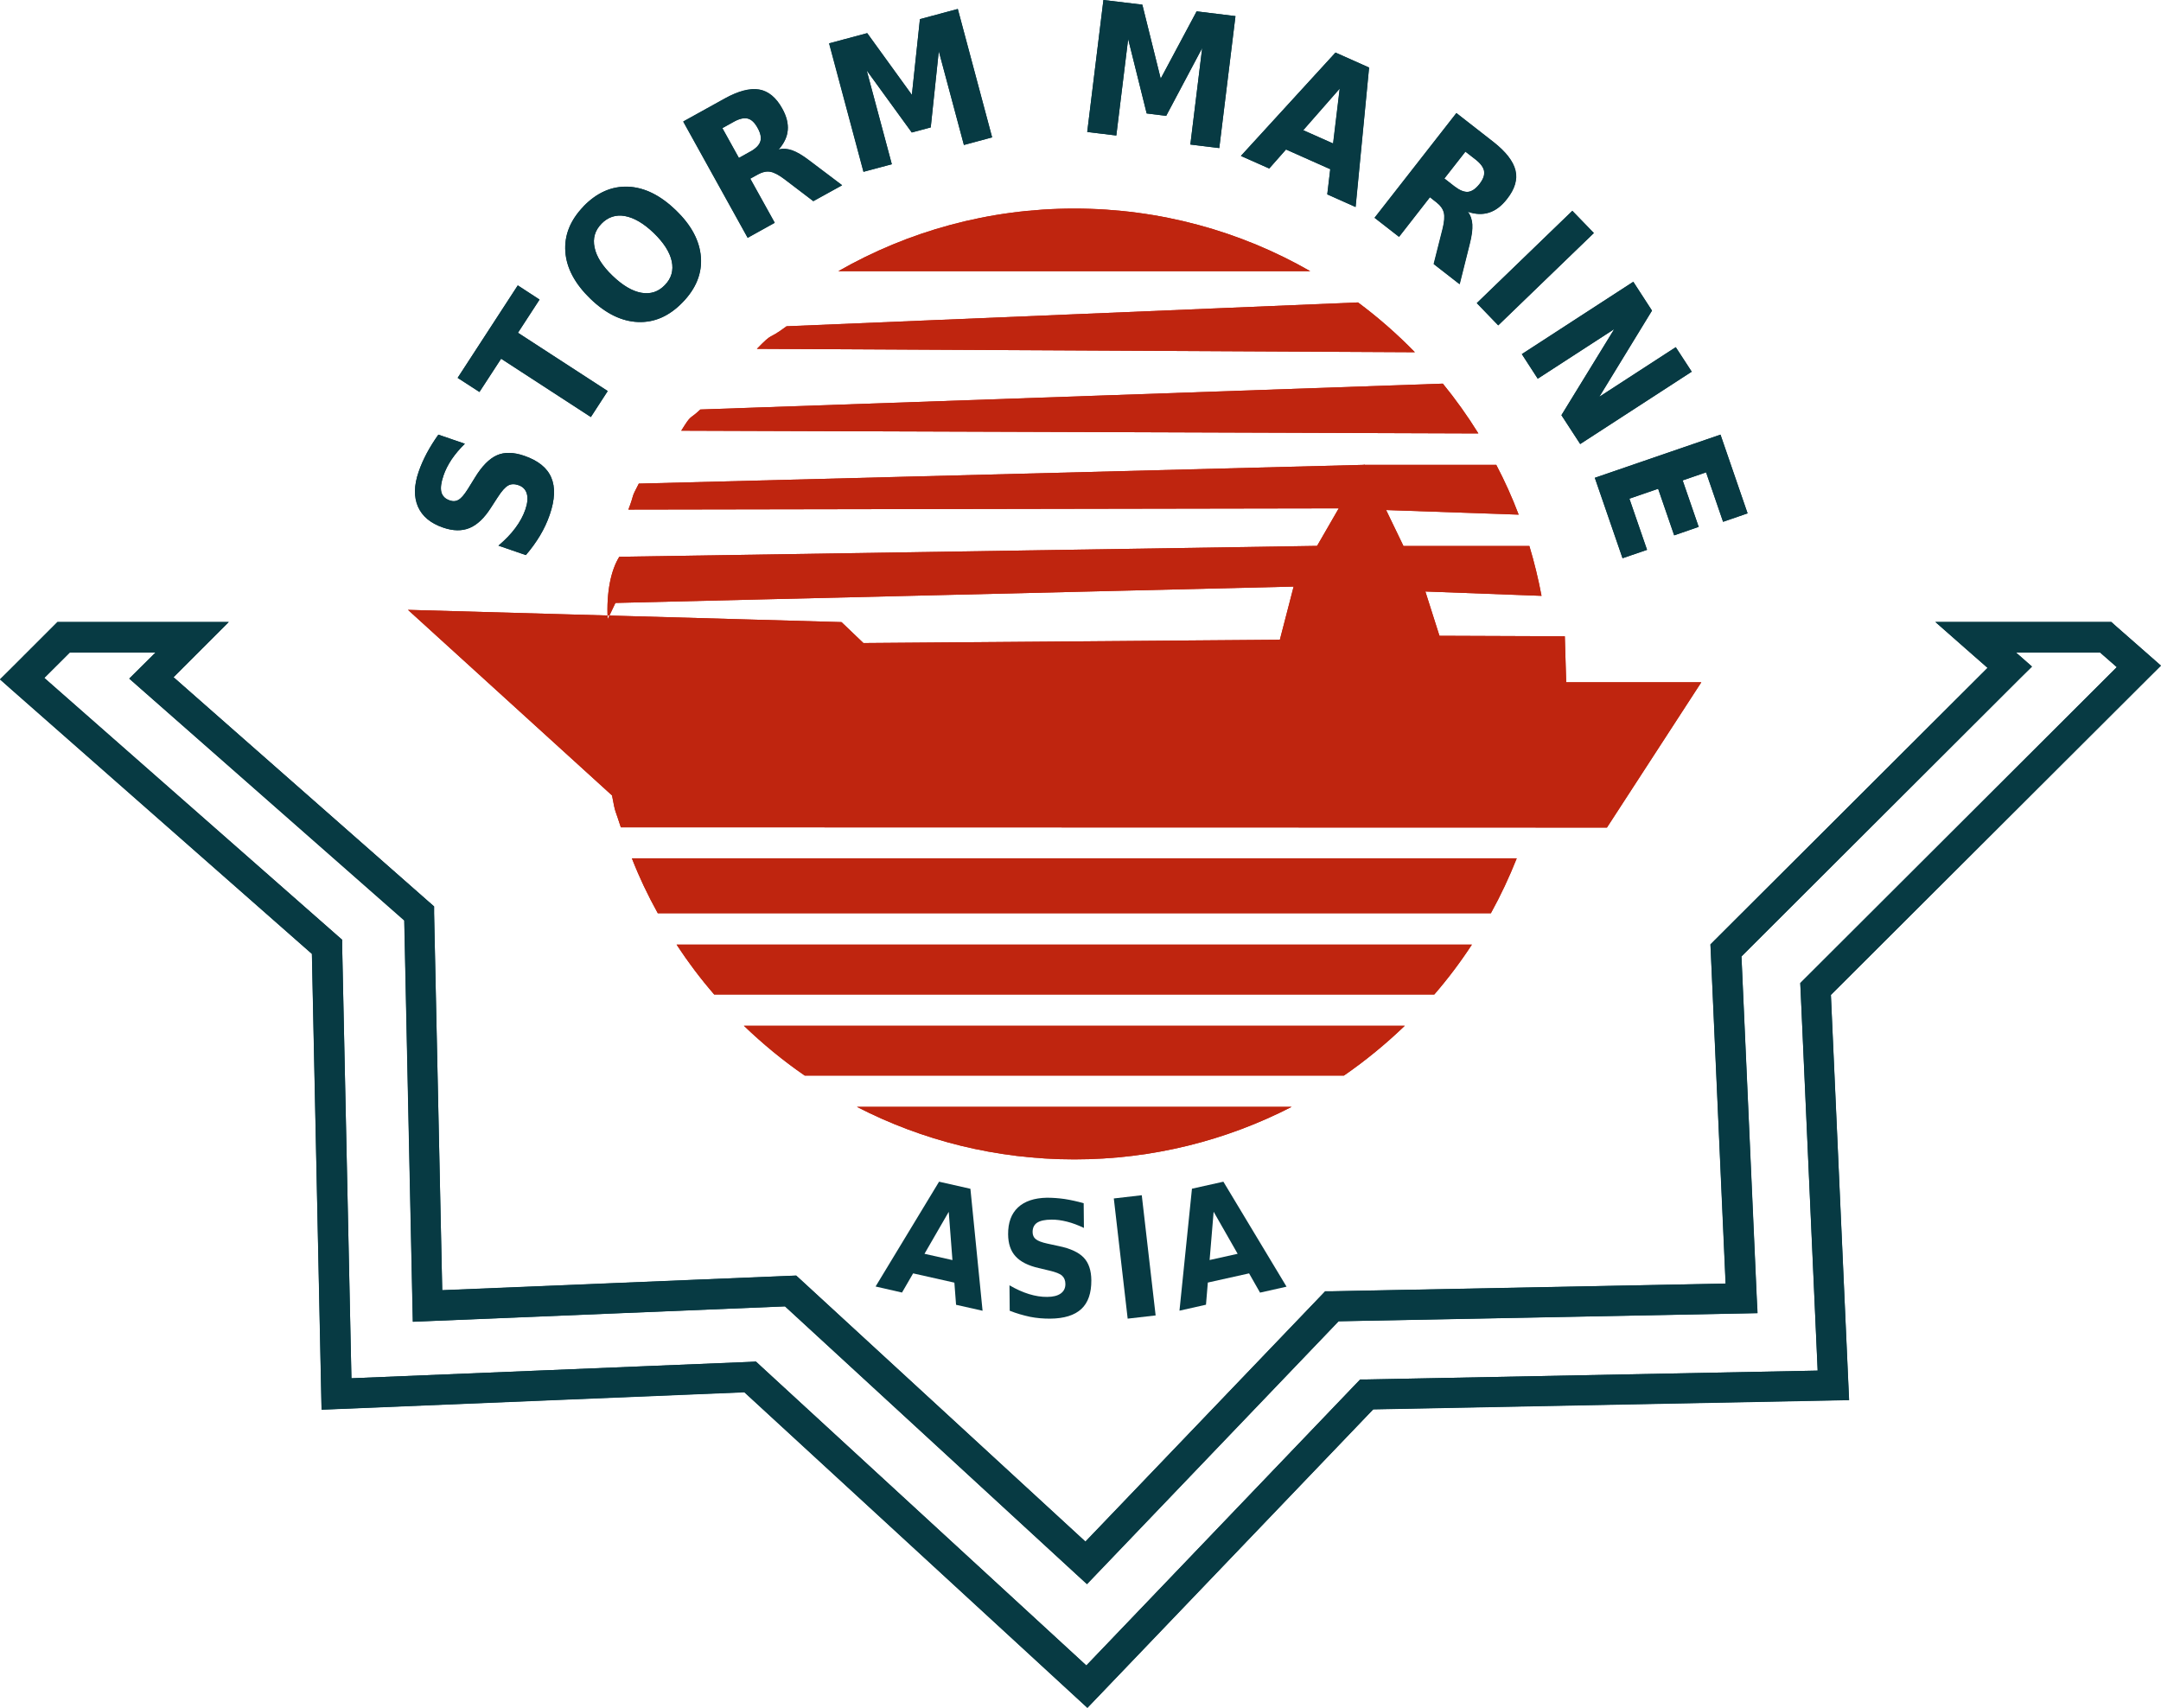 <svg width="268.23" height="212" viewBox="0 0 268.23 212" fill="none" xmlns="http://www.w3.org/2000/svg" xmlns:xlink="http://www.w3.org/1999/xlink">
	<path id="Vector" d="M174.36 127.33C172.02 129.58 169.49 131.66 166.81 133.51L99.89 133.51C97.2 131.66 94.68 129.58 92.34 127.33L174.37 127.33L174.36 127.33ZM188.26 106.55C187.33 108.89 186.26 111.17 185.05 113.36L81.65 113.36C80.43 111.17 79.35 108.89 78.43 106.55L188.26 106.55ZM160.32 137.39C152.24 141.55 143.07 143.91 133.35 143.91C123.63 143.91 114.45 141.56 106.36 137.39L160.32 137.39ZM182.69 117.25C181.28 119.42 179.72 121.49 178.03 123.44L88.64 123.44C86.95 121.49 85.4 119.42 83.98 117.25L182.69 117.25Z" fill="#BF250F" fill-opacity="1" fill-rule="evenodd"/>
	<path id="Vector" d="M168.56 37.54C171.08 39.41 173.43 41.48 175.62 43.72L93.95 43.3C96.13 41.07 95.11 42.37 97.63 40.5L168.56 37.54ZM179.09 47.62C180.69 49.58 182.16 51.64 183.5 53.8L84.56 53.46C85.9 51.3 85.48 52.2 86.93 50.83L179.08 47.62L179.09 47.62ZM75.96 98.73L50.64 75.7L104.45 77.22L107.17 79.82L158.86 79.41L160.57 72.81L76.39 74.84L75.43 76.85C75.25 73.48 75.85 70.73 76.87 69.11L163.48 67.76L166.17 63.1L78 63.25C78.81 61.13 78.24 62.02 79.29 60.03L169.28 57.7L169.32 57.63L169.35 57.7L185.72 57.7C186.77 59.7 187.7 61.76 188.5 63.88L172.05 63.31L174.2 67.77L189.83 67.77C190.44 69.79 190.94 71.86 191.34 73.96L176.92 73.42L178.67 78.92L194.23 78.98L194.4 84.69L211.17 84.69L199.46 102.72L77.06 102.69C76.33 100.36 76.42 101.19 75.97 98.75L75.96 98.73ZM133.35 25.89C144 25.89 154.01 28.72 162.63 33.66L104.06 33.66C112.69 28.72 122.69 25.89 133.34 25.89L133.35 25.89Z" fill="#BF250F" fill-opacity="1" fill-rule="evenodd"/>
	<path id="Vector" d="M19.29 80.99L8.67 80.99L5.5 84.15L41.85 116.11L42.47 116.65L42.47 117.49L43.62 171.08L93.05 169.05L93.83 169.01L94.4 169.54L134.84 206.73L168.3 171.78L168.83 171.23L169.63 171.23L225.62 170.13L223.5 122.86L223.46 122.03L224.05 121.44L262.75 82.81L260.67 80.99L250.23 80.99L250.71 81.41L252.22 82.74L250.79 84.15L216.16 118.72L218.06 161.07L218.16 163L216.22 163.04L166.16 164.01L136.2 195.31L134.93 196.64L133.58 195.39L97.46 162.16L53.17 163.99L51.26 164.07L51.21 162.15L50.19 114.26L17.57 85.57L16.06 84.24L17.49 82.83L19.32 81L19.29 80.99ZM7.9 77.21L28.39 77.21L25.17 80.43L21.54 84.06L53.26 111.97L53.88 112.51L53.88 113.34L54.89 160.14L98.05 158.36L98.83 158.33L99.4 158.85L134.73 191.35L163.96 160.84L164.49 160.28L165.28 160.28L214.2 159.32L212.35 118.05L212.31 117.22L212.9 116.63L246.71 82.89L243.98 80.5L240.23 77.2L262.07 77.2L262.6 77.68L266.72 81.29L268.23 82.62L266.8 84.04L227.26 123.49L229.43 171.85L229.52 173.78L227.58 173.81L170.46 174.92L136.25 210.65L134.98 211.97L133.62 210.72L92.4 172.8L41.84 174.89L39.92 174.97L39.88 173.05L38.72 118.39L1.5 85.66L0 84.33L1.42 82.92L6.57 77.77L7.13 77.21L7.9 77.21Z" fill="#073A43" fill-opacity="1" fill-rule="evenodd"/>
	<path id="Vector" d="M54.4 53.95L57.7 55.08C57.05 55.71 56.51 56.36 56.05 57.03C55.61 57.7 55.27 58.36 55.05 59.02C54.75 59.88 54.66 60.57 54.78 61.07C54.91 61.57 55.25 61.92 55.81 62.11C56.22 62.26 56.6 62.24 56.93 62.03C57.26 61.84 57.63 61.4 58.06 60.72L58.94 59.3C59.82 57.85 60.74 56.93 61.68 56.51C62.61 56.1 63.73 56.12 65.05 56.57C66.77 57.16 67.9 58.05 68.42 59.27C68.94 60.47 68.88 62.02 68.23 63.9C67.92 64.8 67.52 65.66 67.02 66.49C66.52 67.32 65.94 68.12 65.27 68.9L61.87 67.73C62.71 67.01 63.42 66.29 63.97 65.54C64.53 64.79 64.94 64.03 65.21 63.25C65.48 62.46 65.54 61.81 65.39 61.28C65.24 60.76 64.89 60.4 64.35 60.22C63.86 60.05 63.44 60.06 63.08 60.26C62.71 60.46 62.28 60.94 61.77 61.73L60.94 63.01C60.13 64.29 59.24 65.14 58.29 65.53C57.34 65.92 56.24 65.91 55 65.48C53.45 64.95 52.41 64.09 51.88 62.88C51.36 61.69 51.38 60.25 51.96 58.57C52.22 57.8 52.56 57.03 52.97 56.26C53.38 55.49 53.87 54.71 54.42 53.93L54.4 53.95ZM56.81 46.9L64.27 35.43L66.97 37.19L64.29 41.31L75.43 48.55L73.34 51.77L62.2 44.53L59.51 48.66L56.81 46.91L56.81 46.9ZM74.65 27.78C73.84 28.61 73.56 29.59 73.8 30.72C74.03 31.86 74.78 33.03 76.03 34.23C77.28 35.43 78.47 36.14 79.6 36.34C80.74 36.54 81.71 36.23 82.52 35.39C83.34 34.55 83.62 33.56 83.38 32.43C83.14 31.3 82.39 30.13 81.15 28.92C79.9 27.72 78.71 27.02 77.56 26.81C76.43 26.61 75.45 26.94 74.64 27.78L74.65 27.78ZM72.42 25.63C70.77 27.34 70.02 29.22 70.17 31.25C70.31 33.28 71.36 35.22 73.27 37.08C75.19 38.93 77.17 39.9 79.2 39.97C81.23 40.05 83.08 39.23 84.73 37.52C86.39 35.81 87.14 33.93 86.99 31.9C86.83 29.87 85.8 27.95 83.88 26.09C81.95 24.22 79.98 23.26 77.95 23.17C75.92 23.09 74.07 23.91 72.41 25.62L72.42 25.63ZM93.11 18.83C93.81 18.44 94.23 18.02 94.38 17.55C94.53 17.09 94.42 16.53 94.04 15.86C93.68 15.21 93.27 14.82 92.81 14.71C92.34 14.59 91.76 14.73 91.07 15.12L89.67 15.9L91.72 19.6L93.13 18.81L93.11 18.83ZM93.14 22.18L96.17 27.64L92.81 29.5L84.81 15.07L89.93 12.23C91.64 11.28 93.07 10.91 94.23 11.1C95.37 11.29 96.34 12.09 97.1 13.46C97.63 14.41 97.86 15.31 97.78 16.15C97.71 16.99 97.33 17.78 96.65 18.54C97.18 18.41 97.73 18.44 98.32 18.64C98.91 18.85 99.63 19.27 100.44 19.89L104.53 22.98L100.96 24.95L97.4 22.24C96.69 21.7 96.09 21.38 95.61 21.3C95.13 21.22 94.63 21.32 94.09 21.63L93.15 22.15L93.14 22.18ZM102.93 5.38L107.19 21.32L110.7 20.38L107.58 8.73L113.18 16.44L115.53 15.81L116.53 6.34L119.65 17.99L123.15 17.04L118.89 1.11L114.19 2.37L113.19 11.77L107.65 4.11L102.94 5.37L102.93 5.38ZM136.96 0L141.79 0.58L144.07 9.76L148.53 1.41L153.35 2L151.34 18.38L147.75 17.94L149.22 5.96L144.75 14.38L142.33 14.08L140.03 4.84L138.56 16.82L134.95 16.38L136.96 0ZM165.1 20.99L159.62 18.55L157.53 20.91L154.02 19.35L165.76 6.52L169.93 8.38L168.25 25.69L164.74 24.12L165.11 21L165.1 20.99ZM161.74 16.15L165.46 17.8L166.28 10.99L161.74 16.16L161.74 16.15ZM180.55 23.14C181.17 23.62 181.73 23.85 182.21 23.81C182.69 23.76 183.16 23.43 183.63 22.84C184.09 22.25 184.28 21.72 184.2 21.24C184.12 20.78 183.77 20.29 183.15 19.8L181.88 18.81L179.27 22.15L180.54 23.14L180.55 23.14ZM177.48 24.46L173.63 29.39L170.6 27.03L180.76 14.03L185.36 17.62C186.9 18.83 187.81 20.01 188.08 21.14C188.36 22.27 188 23.46 187.03 24.7C186.36 25.56 185.62 26.12 184.82 26.38C184.01 26.64 183.14 26.61 182.17 26.28C182.5 26.71 182.68 27.23 182.73 27.85C182.76 28.48 182.66 29.3 182.4 30.31L181.15 35.27L177.94 32.77L179.04 28.42C179.26 27.55 179.31 26.87 179.2 26.4C179.09 25.94 178.79 25.51 178.3 25.13L177.45 24.46L177.48 24.46ZM195.16 26.16L183.3 37.62L185.96 40.38L197.83 28.92L195.16 26.16ZM202.73 34.97L205.05 38.55L198.51 49.25L208 43.09L209.98 46.13L196.14 55.11L193.81 51.53L200.37 40.84L190.87 47L188.89 43.95L202.73 34.97ZM213.55 53.95L197.95 59.31L201.39 69.29L204.43 68.25L202.24 61.9L205.81 60.67L207.8 66.45L210.84 65.4L208.85 59.63L211.76 58.63L213.87 64.77L216.91 63.72L213.55 53.96L213.55 53.95Z" fill="#073A43" fill-opacity="1" fill-rule="evenodd"/>
	<path id="Vector" d="M118.46 159.21L113.34 158.06L111.96 160.44L108.68 159.69L116.56 146.68L120.45 147.56L121.96 162.7L118.67 161.96L118.46 159.21ZM114.75 155.63L118.22 156.41L117.76 150.42L114.75 155.63Z" fill="#073A43" fill-opacity="1" fill-rule="evenodd"/>
	<path id="Vector" d="M155.04 158.06L149.92 159.2L149.69 161.95L146.4 162.69L147.95 147.55L151.85 146.68L159.69 159.71L156.4 160.45L155.04 158.06ZM150.15 156.4L153.62 155.63L150.64 150.41L150.14 156.41L150.15 156.4Z" fill="#073A43" fill-opacity="1" fill-rule="evenodd"/>
	<path id="Vector" d="M134.51 149.36L134.54 152.42C133.83 152.08 133.12 151.81 132.44 151.64C131.76 151.47 131.12 151.38 130.51 151.39C129.71 151.39 129.12 151.52 128.73 151.77C128.36 152.02 128.17 152.41 128.17 152.92C128.17 153.3 128.3 153.61 128.56 153.81C128.82 154.03 129.3 154.21 129.98 154.36L131.41 154.67C132.87 154.97 133.91 155.46 134.52 156.11C135.13 156.75 135.45 157.69 135.46 158.91C135.47 160.51 135.06 161.7 134.22 162.48C133.38 163.26 132.09 163.67 130.33 163.68C129.5 163.68 128.68 163.62 127.84 163.45C127.01 163.27 126.17 163.03 125.33 162.7L125.3 159.54C126.14 160.03 126.94 160.39 127.72 160.63C128.51 160.87 129.25 160.99 129.98 160.98C130.71 160.98 131.26 160.84 131.66 160.56C132.05 160.28 132.24 159.89 132.24 159.39C132.24 158.94 132.1 158.6 131.83 158.35C131.56 158.1 131.04 157.9 130.23 157.71L128.93 157.4C127.62 157.1 126.67 156.62 126.06 155.95C125.44 155.28 125.14 154.37 125.13 153.21C125.12 151.77 125.52 150.66 126.35 149.88C127.18 149.1 128.38 148.7 129.94 148.67C130.65 148.67 131.39 148.72 132.15 148.83C132.91 148.95 133.69 149.12 134.5 149.35L134.51 149.36Z" fill="#073A43" fill-opacity="1" fill-rule="evenodd"/>
	<path id="Vector" d="M138.25 148.76L141.72 148.36L143.44 163.28L139.97 163.68L138.25 148.76Z" fill="#073A43" fill-opacity="1" fill-rule="evenodd"/>
	<path id="Vector" d="M174.36 127.33C172.02 129.58 169.49 131.66 166.81 133.51L99.89 133.51C97.2 131.66 94.68 129.58 92.34 127.33L174.37 127.33L174.36 127.33ZM188.26 106.55C187.33 108.89 186.26 111.17 185.05 113.36L81.65 113.36C80.43 111.17 79.35 108.89 78.44 106.55L188.26 106.55ZM160.33 137.39C152.24 141.55 143.07 143.91 133.35 143.91C123.63 143.91 114.45 141.56 106.36 137.39L160.33 137.39ZM182.7 117.25C181.28 119.42 179.72 121.49 178.03 123.44L88.65 123.44C86.97 121.49 85.4 119.42 83.98 117.25L182.7 117.25Z" fill="#BF250F" fill-opacity="1" fill-rule="evenodd"/>
	<path id="Vector" d="M168.56 37.54C171.08 39.41 173.43 41.48 175.62 43.72L93.95 43.3C96.13 41.07 95.11 42.37 97.63 40.5L168.56 37.54ZM179.09 47.62C180.69 49.58 182.16 51.64 183.5 53.8L84.56 53.46C85.9 51.3 85.48 52.2 86.93 50.83L179.08 47.62L179.09 47.62ZM75.96 98.73L50.64 75.7L104.45 77.22L107.17 79.82L158.86 79.41L160.57 72.81L76.39 74.84L75.43 76.85C75.25 73.48 75.85 70.73 76.87 69.11L163.48 67.76L166.17 63.1L78 63.25C78.81 61.13 78.24 62.02 79.29 60.03L169.28 57.7L169.32 57.63L169.35 57.7L185.72 57.7C186.77 59.7 187.7 61.76 188.5 63.88L172.05 63.31L174.2 67.77L189.83 67.77C190.44 69.79 190.94 71.86 191.34 73.96L176.92 73.42L178.67 78.92L194.23 78.98L194.4 84.69L211.17 84.69L199.46 102.72L77.06 102.69C76.33 100.36 76.42 101.19 75.97 98.75L75.96 98.73ZM133.35 25.89C144 25.89 154.01 28.72 162.63 33.66L104.06 33.66C112.69 28.72 122.69 25.89 133.34 25.89L133.35 25.89Z" fill="#BF250F" fill-opacity="1" fill-rule="evenodd"/>
	<path id="Vector" d="M19.29 80.99L8.67 80.99L5.5 84.15L41.85 116.11L42.47 116.65L42.47 117.49L43.62 171.08L93.05 169.05L93.83 169.01L94.4 169.54L134.84 206.73L168.3 171.78L168.83 171.23L169.63 171.23L225.61 170.13L223.49 122.86L223.45 122.03L224.04 121.44L262.74 82.81L260.66 80.99L250.22 80.99L250.7 81.41L252.21 82.74L250.78 84.15L216.15 118.72L218.04 161.07L218.13 162.99L216.19 163.03L166.13 164L136.17 195.3L134.9 196.62L133.54 195.38L97.42 162.15L53.14 163.98L51.23 164.06L51.19 162.14L50.17 114.25L17.54 85.56L16.03 84.23L17.46 82.81L19.3 80.99L19.29 80.99ZM7.9 77.21L28.39 77.21L25.17 80.43L21.54 84.06L53.26 111.97L53.88 112.51L53.88 113.34L54.89 160.16L98.04 158.37L98.82 158.34L99.39 158.86L134.72 191.36L163.94 160.85L164.48 160.29L165.27 160.29L214.18 159.33L212.34 118.06L212.3 117.23L212.89 116.64L246.7 82.91L243.97 80.51L240.22 77.21L262.05 77.21L262.59 77.69L266.71 81.31L268.21 82.63L266.78 84.05L227.25 123.5L229.42 171.87L229.51 173.8L227.57 173.84L170.44 174.95L136.24 210.67L134.97 212L133.61 210.75L92.39 172.83L41.83 174.91L39.91 174.99L39.87 173.08L38.71 118.41L1.5 85.66L0 84.33L1.42 82.92L6.57 77.77L7.13 77.21L7.9 77.21Z" fill="#073A43" fill-opacity="1" fill-rule="evenodd"/>
	<path id="Vector" d="M213.56 53.96L216.92 63.72L213.88 64.77L211.77 58.63L208.86 59.63L210.85 65.4L207.81 66.45L205.82 60.67L202.25 61.9L204.44 68.25L201.4 69.29L197.96 59.31L213.56 53.95L213.56 53.96ZM202.74 34.98L188.9 43.96L190.87 47.01L200.37 40.85L193.81 51.54L196.14 55.12L209.98 46.14L208 43.1L198.51 49.26L205.05 38.56L202.73 34.98L202.74 34.98ZM195.17 26.18L197.84 28.93L185.97 40.39L183.31 37.63L195.17 26.18ZM177.49 24.47L178.34 25.14C178.83 25.53 179.12 25.95 179.24 26.41C179.35 26.88 179.29 27.56 179.08 28.43L177.98 32.78L181.19 35.28L182.43 30.32C182.69 29.31 182.8 28.49 182.76 27.87C182.72 27.24 182.54 26.72 182.21 26.29C183.17 26.62 184.04 26.65 184.85 26.39C185.66 26.13 186.39 25.57 187.06 24.71C188.04 23.48 188.39 22.29 188.12 21.15C187.84 20.02 186.94 18.85 185.39 17.63L180.79 14.04L170.64 27.04L173.67 29.4L177.51 24.47L177.49 24.47ZM180.56 23.15L179.29 22.16L181.9 18.83L183.17 19.81C183.8 20.3 184.16 20.79 184.23 21.25C184.31 21.73 184.11 22.25 183.65 22.85C183.18 23.45 182.71 23.77 182.23 23.82C181.75 23.86 181.2 23.64 180.57 23.15L180.56 23.15ZM161.75 16.16L165.48 17.82L166.3 11L161.77 16.17L161.75 16.16ZM165.11 21L159.63 18.56L157.55 20.92L154.03 19.36L165.77 6.53L169.94 8.39L168.27 25.7L164.75 24.13L165.12 21.01L165.11 21ZM136.96 0L141.79 0.58L144.07 9.76L148.53 1.41L153.35 2L151.34 18.38L147.75 17.94L149.22 5.96L144.75 14.38L142.33 14.08L140.03 4.84L138.56 16.82L134.95 16.38L136.96 0ZM102.93 5.38L107.63 4.12L113.18 11.78L114.18 2.38L118.88 1.12L123.14 17.06L119.64 18L116.52 6.35L115.52 15.82L113.17 16.45L107.57 8.74L110.69 20.39L107.17 21.33L102.9 5.39L102.93 5.38ZM93.14 22.18L94.08 21.66C94.62 21.37 95.12 21.25 95.6 21.33C96.07 21.41 96.68 21.73 97.39 22.27L100.95 24.98L104.52 23.01L100.43 19.93C99.6 19.3 98.89 18.88 98.31 18.68C97.72 18.47 97.16 18.43 96.64 18.58C97.31 17.82 97.69 17.02 97.77 16.18C97.84 15.34 97.62 14.45 97.08 13.49C96.32 12.11 95.36 11.33 94.21 11.13C93.07 10.94 91.63 11.32 89.92 12.27L84.8 15.1L92.8 29.53L96.15 27.67L93.13 22.22L93.14 22.18ZM93.11 18.83L91.71 19.61L89.65 15.91L91.06 15.13C91.75 14.74 92.34 14.61 92.8 14.72C93.26 14.83 93.67 15.22 94.03 15.88C94.4 16.53 94.51 17.1 94.37 17.57C94.23 18.02 93.81 18.45 93.1 18.84L93.11 18.83ZM72.42 25.63C74.08 23.92 75.93 23.1 77.96 23.18C79.99 23.26 81.96 24.24 83.89 26.09C85.81 27.93 86.84 29.87 87 31.9C87.16 33.93 86.4 35.81 84.74 37.52C83.09 39.23 81.25 40.05 79.21 39.97C77.18 39.89 75.2 38.93 73.29 37.08C71.36 35.22 70.33 33.28 70.18 31.25C70.03 29.22 70.78 27.34 72.43 25.63L72.42 25.63ZM74.65 27.78C73.84 28.61 73.56 29.59 73.8 30.72C74.03 31.86 74.78 33.03 76.03 34.23C77.28 35.43 78.47 36.14 79.6 36.34C80.74 36.54 81.71 36.23 82.52 35.39C83.34 34.55 83.62 33.56 83.38 32.43C83.14 31.3 82.39 30.13 81.15 28.93C79.9 27.73 78.71 27.03 77.56 26.82C76.43 26.62 75.45 26.95 74.64 27.79L74.65 27.78ZM56.81 46.9L59.51 48.65L62.2 44.52L73.34 51.76L75.43 48.53L64.29 41.3L66.97 37.18L64.27 35.42L56.81 46.89L56.81 46.9ZM54.4 53.95L57.7 55.08C57.05 55.71 56.51 56.36 56.05 57.03C55.61 57.7 55.27 58.36 55.05 59.02C54.75 59.88 54.66 60.57 54.78 61.07C54.91 61.57 55.25 61.92 55.81 62.11C56.22 62.26 56.6 62.23 56.93 62.03C57.26 61.84 57.63 61.4 58.06 60.72L58.94 59.3C59.82 57.85 60.74 56.93 61.68 56.51C62.61 56.1 63.73 56.12 65.05 56.57C66.77 57.16 67.9 58.05 68.42 59.27C68.94 60.47 68.88 62.02 68.23 63.9C67.92 64.8 67.52 65.66 67.02 66.49C66.52 67.32 65.95 68.12 65.27 68.9L61.87 67.73C62.71 67.01 63.42 66.29 63.97 65.54C64.53 64.79 64.94 64.03 65.21 63.25C65.48 62.46 65.54 61.81 65.39 61.28C65.24 60.76 64.89 60.4 64.35 60.22C63.86 60.05 63.44 60.06 63.08 60.26C62.71 60.46 62.28 60.94 61.77 61.73L60.94 63.01C60.13 64.29 59.24 65.14 58.29 65.54C57.34 65.94 56.24 65.92 55 65.49C53.45 64.96 52.41 64.1 51.88 62.9C51.36 61.7 51.38 60.26 51.96 58.58C52.22 57.81 52.57 57.04 52.97 56.27C53.38 55.5 53.87 54.72 54.42 53.95L54.4 53.95Z" fill="#073A43" fill-opacity="1" fill-rule="evenodd"/>
</svg>
